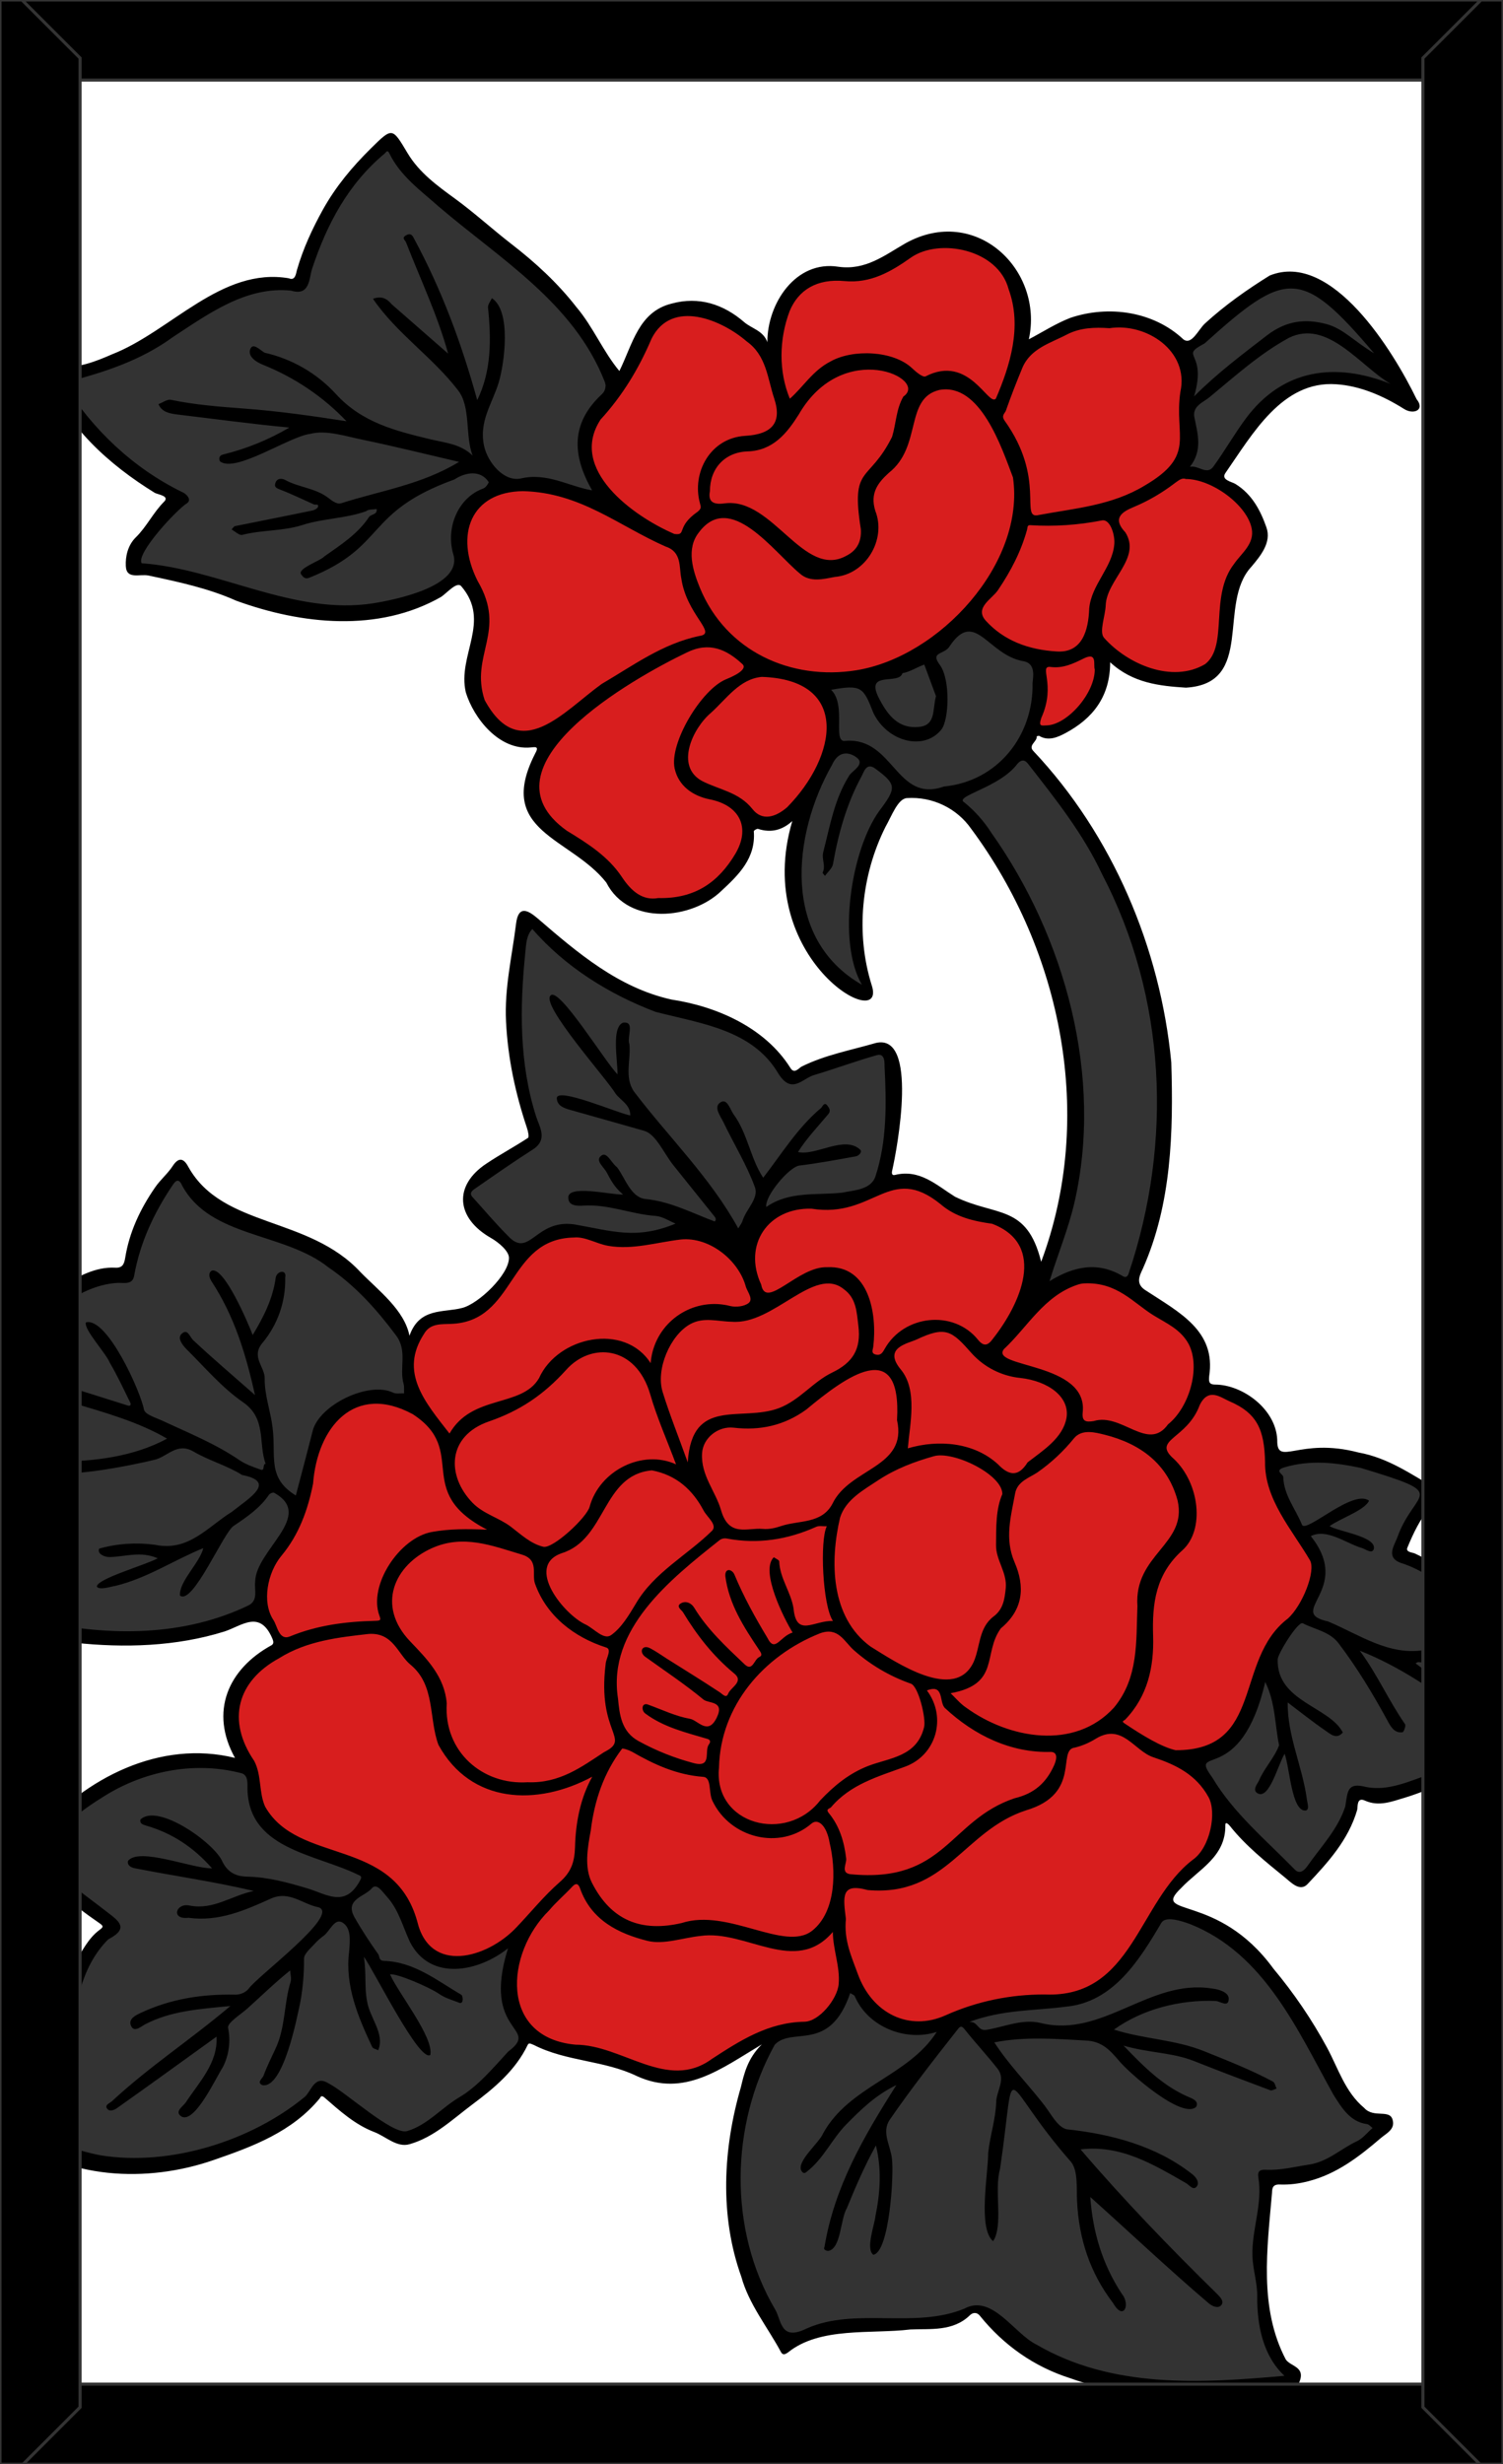 <svg xmlns="http://www.w3.org/2000/svg" xmlns:xlink="http://www.w3.org/1999/xlink" viewBox="0 0 976 1600">
<rect x="0" y="0" width="976" height="1600" fill="#808080" stroke="none"/>
<style type="text/css">
	.st0{fill:#FFFFFF;}
	.st1{clip-path:url(#SVGID_2_);}
	.st2{fill:#333333;}
	.st3{fill:#D81E1E;}
	.st4{fill:none;stroke:#333333;stroke-width:2;stroke-linecap:square;stroke-miterlimit:3;}
</style>
<g id="Paper_Backing">
	<path class="st0" d="M960,22v1556c0,3.3-2.7,6-6,6H22c-3.3,0-6-2.7-6-6V22c0-3.3,2.7-6,6-6h932C957.3,16,960,18.7,960,22z"/>
</g>
<g id="Wikipedia_Cropped">
	<g>
		<defs>
			<path id="SVGID_1_" d="M960,22v1556c0,3.3-2.7,6-6,6H22c-3.3,0-6-2.7-6-6V22c0-3.3,2.7-6,6-6h932C957.3,16,960,18.7,960,22z"/>
		</defs>
		<clipPath id="SVGID_2_">
			<use xlink:href="#SVGID_1_"  style="overflow:visible;"/>
		</clipPath>
		<g class="st1">
			<path class="st2" d="M781.6,1549.7c-38.9,0.6-75.4-3.3-110.9-24c-14.1-6.4-25.6-29.7-42.2-23.6c-32.6,14.5-71-0.4-103,13.2
				c-13.6,8.1-22-0.1-25.9-13.7c-30.6-50.9-30.3-123.2-0.3-176.1c15.6-13.2,42.2-2.5,47.8-31c0.7-2.3,2-4.5,4.6-4.5
				c18.8,16.4,24.7,33.5,56.2,25.1c6.4,4.3,9.8-1,14.8-3.6c15.9-8.9,35-9.8,51.2-11.2c68,6,60.4-73.1,100.2-54.9
				c39.1,15.7,63.6,52.3,81.8,88.2c8.8,14.3,14.4,36.9,32.3,41.5c13.9,3.9,1.9,14.8-5.6,18.7c-65.6,39.7-67.3-13-62.4,97.3
				C822.8,1554.5,871,1546.1,781.6,1549.7z M89.5,1405.3c-25.6-1.2-61.8-7.4-80.3-22.1c45.1-23.3,21.5-87.7,55.7-123.6
				c21.1-16.2-32.9-33.2-38.9-52.4c-7.8-18.2,23.3-30.8,37.5-43.2c21.5-14.8,90.9-37.2,101.1-4.6c-3.6,39.7,55.7,42,79.2,61.3
				c25.9,10.4,21.8,64.2,59.9,52.7c8.6,1,27.5-20.8,30.2-7.6c-17.8,39.5,19.2,53.1,0.9,67c-20,21.9-42.2,42.1-69.4,54.6
				c-20.4-0.1-35-21.4-52.5-30.2c-6.2-4-9,3.8-12.6,7.2C167.2,1391.2,130.8,1403.1,89.5,1405.3L89.5,1405.3z M844.2,1219.6
				c-23.8-15.9-44.4-40.3-61.1-64.8c-11.5-13.7,4.9-14.4,13.4-20.9c15.6-10.1,14.5-32.6,24.7-45.6c5.4-0.9,5.1-6.4,4.7-10.7
				c-0.1-4.8,9.9-20,14.3-24.4c28.1-23.6,14-45.5-3-71c-36.3-55.8,46.5-35.1,75.8-23.6c42,17.9-39.8,43.6,19,63.1
				c23,14,31.2,40.5,48.1,57c0,5.7-0.5,50.1,0,54.3c-1.5,2.7,3,31-2.6,31.3c-29.4-28.3-58.3,5.5-92.7,0c-5.8-0.1-5.9,5.8-6.9,10.2
				C870.2,1190.8,859.7,1211.6,844.2,1219.6L844.2,1219.6z M81.6,1063.2c-81.7-2.4-96-13.4-42.4-82.3C29,970.2,12.5,958-2,954.3
				c-5.6-1.7-0.2-100.8-2-104.2c0-3.5,3.6-4.4,6.5-4c23.6,19.5,47-19.4,73.1-17.2c14.3-2.3,15.9-45.4,33-61.5
				c10.8-16.9,23,23.4,36.3,21.7c46.5,17.1,112,39.1,120.3,97.2c-1.9,7.3,6.9,22.7-5,22.4c-46.1-12.9-57.9,28.7-64.3,63.3
				c-1.2,2.9-5.1,4.3-4.1,8.1c1.3,18.1-20.2,29.7-21.6,47.9C171.2,1062.9,107.9,1060.7,81.6,1063.2L81.6,1063.2z M681.7,835.8
				c-9.6-3.2,2.2-18.2,2.7-24.9c9-26,16.4-52.3,15.9-80.3c-0.8-73.8-26.7-155.4-79.2-210.7c-4.2-12.3-21.7,2.4-30.3-6.4
				c-27.2,9.2-34,59.2-35.4,88.4c-4.5,9,15.9,46.3,2.2,40.9c-97.1-72.6,5.6-135.9-21.5-196.4c7.7-8.2,22.4,0.6,29.9-5.1
				c15.9-8.1,34.2-10.6,47.5-24.1c12.9-22.4,28.3-4.5,40.7,3.9c11,6,22.3,1,20.4,22.1c2.9,18.3-17.9,42.5-3.2,51.1
				c78.9,89.7,105.9,218.9,65.6,333.8C730.4,842.1,709.6,814.1,681.7,835.8z M338.5,811.4c-14.5-3.5-19.9-11.3-27.6-20.1
				c-24.3-28,23.6-38.8,35.3-50c-0.5-23.6-13.2-52.5-11.7-77.2c1.1-10.1-1.5-76.7,15.4-61.7c51.2,62.7,120.2,41.3,165.5,97.4
				c14.3-2.3,61.5-33.6,63.2-8.2c4.5,109.9-11.7,72.6-90.5,98.2c-5.1,11.5-6.5,16-16.3,5.6c-8.7,3.1-14.6-1.2-23.4-3.8
				C414.3,821.5,373.6,783.4,338.5,811.4z M227.5,396.8c-47.8,1.3-91.3-23.6-137.6-27.7c-9.2-16.6,20.4-29.6,23.7-44.5
				c-18.8-17-42.8-28.2-63.1-55.5c-8.7-11-21.7-26.2,0.9-27.9c52.9-6.9,85-62,140-56.2c19.3-29.7,28.9-75.4,60.2-90.7
				c36.3,55,143.9,92.8,142.1,164.6c-35.2,27.6,7.3,61.3-10.9,63.7c-14.6-3.8-28.6-11.4-43.8-7.9c-22.6-5.4-48.3,18.6-40.8,44.3
				C301.1,391.3,249.6,394.9,227.5,396.8L227.5,396.8z M783.8,309.3c-4.9-1.7-18.2-0.9-14.2-8.8c9.8-10.8,0-23.7,2.7-35.8
				c-1.9-10.4,4.7-22.1-0.7-31.8c-3-13.5,50.9-49.7,66.9-50.4c24.5,4.2,47.5,28.4,57.1,49c-6,9.7,13.3,10.8,11,19.3
				c-12.5,6.2-29.7-10-44.1-5.9C821.1,245,810,289.6,783.8,309.3L783.8,309.3z"/>
			<path class="st3" d="M438,1348.7c-42.3-14.8-123-12.7-104.5-76.8c1.7-5.1-4.5-9.7-8.9-6.8c-21.4,13.2-49.4,15-57.5-16.7
				c-8.6-52.6-97.2-33-102.1-89c-16.6-45.9-24.3-58.5,16.2-90.2c-30.9-43.2,10.4-63.3,18.1-106.9c3-15.6,4.5-32,17.6-44
				c13.2-19.7,53,0,50.4-16.7c-4.7-12-3.2-24,4.6-37.7c20.1-18.3,42.4,0.9,58.7-37.9c13.7-29.6,47.1-27.8,74.3-20.3
				c26.9-3.3,52.9-10.5,75.5,10c16.5-21.5,20.2-39.1,56.5-34.7c26,1.2,52.2-27.9,76.5-2.3c9.3,8.1,21.2,10.4,31.5,11.9
				c40.8,9.7,10.4,63.4,31.9,52.8c32.7-33.5,74.6,2.8,98.5,27.3c7.4,6.3-2.7,28.3,9.2,31.1c47.1,1.6,35,50.2,50.5,79.2
				c49.5,55.8-9.1,64.3-20,116.1c-7.3,54.7-66.8,26-26.8,67.9c15.5,36.1-32,55.7-42.4,87.6c-14.5,29.7-37.9,46.9-67.4,46.5
				c-42.4-5-91.2,43.5-120.4-5.7c-11.9-11.9-19,27.3-35.8,23.5C489.2,1315,468.6,1347.3,438,1348.7L438,1348.7z M423.9,587.4
				c-23.3-3-32.5-35.4-57.9-44.7c-23-14.2-25.8-33.8-10.5-56.1c6.2-18-35,2.1-44.5-30.6c-6.6-16.3-0.6-29.3,2.4-44
				c-1.8-41.5-40.3-91.1,25.6-97c11-5.8,56.9,23.5,51.4,1.2c-30.7-37.5,18.7-62.1,29-98c19.5-35.6,58-7.9,78.7,8
				c17.7-21.4,6.4-52.4,54.9-47.6c24.4,0.8,36.2-22.8,60.8-21.6c18,0,39.9,9.4,45.1,29.9c8.3,11.5-3.1,32.7,9.3,37.8
				c30-18.6,82.9-28.6,101.1,11.2c3.8,21.2,0.3,47.3-2,68.1c89.9,35.6,30.5,46.9,27.8,97.6c-0.2,80.5-78.8,8.4-80.5,29.8
				c2.9,19.9-23.7,51.6-42.2,41.3c11.3-71-3.4-31.4-42.2-73.5c-22.5,15.4-43.4,37.2-73.6,39.9c-6.7,2.6-18-0.9-23.1,5.3
				c16.9,29.9-3.8,92.2-45.2,90.1C482.7,565.7,456.7,590.4,423.9,587.4z"/>
			<path d="M976.8,1125.8c-15.8-19.6-38.1-31-57.6-45.8c0.7-0.3,1.3-0.9,2-0.8c8.9,1,18.1-2.1,26.9,1.6c3,1.3,5.5-1.5,6.5-3.5
				c1.8-7-24.8-6-29.4-6c-23.2,4-42.3-9.9-62.8-18.5c-28-6.1,16.5-20.5-11.2-55.4c10.5-5.3,23.1,4.9,33.7,7.9c2.5,1,6.1,3.7,7.2,0.5
				c2-8.2-23-11.3-28.7-14.9c6.9-5,22.9-10.3,25.6-16.5c-10.4-7.8-40.6,21.1-43.5,15.7c-4.2-10.4-11.9-19.4-12.2-31.2
				c0-1.7-6.3-4.1,0.9-6.2c16.7-4.9,32.8-3.1,49.4,0.4c59.2,17.9,35.2,13.5,23.9,44.8c-1.8,5.2-8,13.3,2.2,16.9
				c28.6,9.1,45.7,34.3,59.6,59c4,7.5,12.8,6,6.8-3.4c-12.2-26.8-29.6-48.9-57.3-61.7c-1.7-0.8-6.1-0.8-4.9-3.8
				c3.8-9.2,8.1-18.3,14.6-26.2c6.2-7.5,7-10.4,4.6-11.8c-16.3-9.4-31.5-20.3-50.9-23.8c-38.8-10.2-53.1,9.7-52.8-8.2
				c-0.8-20-22.5-35.8-40.2-35.9c-4.5,0-4.2-2.3-4-5.4c4.6-29.5-19.5-41.5-40.8-55.5c-7.4-4.3-4.4-9.8-2.3-14.3
				c18.7-42.1,19.9-88.8,18.5-134c-7.1-74.3-38.2-147.7-89.6-202.2c-3.6-3.8,2.7-6.1,2.2-9.5c0,0,1.3-0.5,1.6-0.3
				c6.1,3.7,12.4,0.7,17.1-1.8c17.6-9.4,29-23.6,29-46c14.7,13.6,32.2,15.4,49.2,16.5c45-2.7,20.2-54.5,42.5-78.5
				c5.9-7,13.2-15.8,9.8-25.5c-3.8-10.9-9.3-21.6-20.2-28.3c-2.3-1.4-9.5-2.6-6.5-7c17.5-25.1,36.9-60.2,72-57.7
				c15.5,1,30.5,7.5,44,16c6.2,4,13.9,0.7,8.2-6.3c-15-31-55.1-96.6-95.4-80.3c-14.8,9.2-29,19.2-42,31.1
				c-4.3,3.9-8.7,14.5-14.1,10.3C749,202.1,719.8,198,695,206.4c-9.5,3.7-18.3,9.4-26.9,13.9c9.8-45.1-34.4-87.6-80-62.4
				c-13.6,7.8-26,17.8-43.7,15.3c-27.7-4.4-46.2,23.9-46.1,49c-2.6-7.5-10.1-8.8-15-13c-13.5-11.7-29.5-16.9-47.1-12.1
				c-21.6,5.3-25.4,26.5-34,43.8c-10.6-12.7-17.1-28.8-27.9-41.5c-12.2-15.7-26.8-29.1-42.5-41.2c-12.1-9.4-23.5-19.8-35.9-28.9
				c-11.8-8.6-23.6-17.1-31.2-29.8c-10.1-16.9-9.8-17-24.1-2.9c-11.9,11.8-22.4,24.3-30.8,39.3c-7.1,12.8-13,25.6-17,39.5
				c-0.6,2.3-1.1,7.1-5.2,5.3c-43.9-7.5-76.6,34.4-114.7,49.3c-11,4.8-22.5,9.4-35.3,8.1c-2.8-0.3-7.3-0.1-6.8,5.7
				c11.9,32.9,40.2,58,69.7,76.2c2,1.1,9.8,2,6.1,5.7c-7.1,7.1-11.3,16.2-18.3,23.1c-5.4,5.2-6.9,12.7-6.6,18.7
				c0.4,9,8.9,5,14.8,6.2c19.3,4.1,39,8.3,56.8,16.3c42.6,15.5,92.3,20.8,133.1-2.4c4.1-2.8,10.3-10.2,13.1-7
				c19.7,22.9-2.7,44.8,3,69c5.1,16.6,21.5,37.8,42.3,35.7c2.9-0.3,5.4-0.8,2.7,4c-26,50.9,22.8,54.1,46.2,83.7
				c14.4,28.4,55.7,24,74.8,5.4c11.1-10.3,22.4-21.2,21-38.7c0-0.5,2.1-1.8,2.8-1.5c8.3,2.7,15.6,0.9,22.2-5.1
				c-26.5,89.6,62.5,139.2,51.5,106.4c-10.4-33.3-6.8-71,9-102.6c4-7,8-18.3,13.9-18.7c16.5-1.1,32.4,6.5,41.8,20
				c59,79.5,80.5,187.2,45.4,281.1c-9.3-37.7-29.3-29.2-56-42.3c-12-7.5-22.8-18.1-39-14.1c-2,0.5-2.1-1.3-1.8-2.6
				c3.5-15.4,17.2-89.7-10.6-83.1c-16.1,4.7-32.8,7.7-48.1,15.3c-1.7,0.8-4.8,5.3-7.4,0.8c-16.6-26.3-48-39.9-77.2-44.3
				c-34.5-7.7-61-30.4-87-52.8c-5.7-4.8-12.4-9.1-13.9,3.7c-2.6,21.1-7.6,41.7-6.5,63.4c1.2,24,6.1,46.7,13.6,69.1
				c0.7,2.1,1.5,5.8,0.7,6.4c-8.8,5.8-18.2,10.8-27,16.7c-21.5,14.2-19.9,35.3,2.9,48.3c4.9,2.8,11.6,8.4,11.7,12.8
				c0.2,10.9-19.6,29.8-30.2,32.6c-12.2,3.3-27.9-0.5-34.4,18.1c-3.3-16.8-20.2-29.4-31.8-41.3c-33.8-36.5-89.3-28.6-111.6-68
				c-2.4-4.6-5.7-8-10.3-1c-3.2,5-8.1,9-11.5,14c-9.6,13.9-16.7,28.9-19.4,45.7c-0.7,4.3-1.9,6.7-6.6,6.4
				c-25.3-1.3-44.8,25.4-68,24.1c-1.2-0.1-2.6,2-4,3.1c8.8,12.7,26.6,3.3,36.3-2.6C50.6,840.4,62,833.9,76,833
				c4-0.3,10,1.6,11.1-4.6c3.8-21.5,12.8-40.7,24.8-58.6c1.6-2.3,3.8-5.8,6.4,0c18.3,34,66.3,30.2,95,53.1
				c17.6,12,31.3,27.3,43.9,44.2c7.6,10.1,1.9,21.2,4.9,31.5c0.5,1.9,0.2,4,0.3,6.1c-2.4-0.1-5.2,0.5-7.2-0.5
				c-15.7-7.5-47.9,7.9-52.2,25c-3.5,13.9-7.2,27.7-10.9,41.8c-18.9-11.5-12.7-25.6-15.1-44.1c-1.3-10.7-5.3-21.2-5.1-31.8
				c0.1-7.7-9-14-1.6-23c10-11.9,15.3-27,14.9-42.6c1.2-5.6-5.7-4.4-6.2,0.4c-1.9,13.6-8,25.5-14.9,36.9
				c-2.9-7.5-18.4-44.3-26.6-41.8c-2.7,1.8-1.3,5-0.3,6.7c15,22.9,22.3,47,28.4,74.1c-14.2-12.5-27.4-23.7-40-35.5
				c-2.5-2.3-3.7-7.9-7.6-4.3c-3.1,2.8,0.5,7.3,3,9.9c12,11.9,23.2,25.2,36.9,34.6c15.4,10.7,9.7,26.7,14.6,39.9
				c-2.3,0.3-0.2,4.9-3.3,3.8c-4.8-1.7-9.7-3.4-13.8-6.2c-15.7-10.7-33.2-17.7-50.3-25.7c-4.2-1.9-10.7-3.8-11.6-7
				c-2.1-11.7-24-60.3-37.7-56.7c-1.6,4.5,13.1,20.1,15.5,26.2c4.9,8.3,9,17.2,13.3,25.9c0.5,1,0.4,2.5-1.6,1.9
				c-16.4-5.1-32.7-10.5-49.2-15.2c-3.5-1-8.3-2.6-11.4,1.6c-2.5,5.3,20.7,10.2,24.8,11.9c20.8,6.2,42.9,12.4,61.3,23.2
				c-21.4,11.6-47.5,15-72,14.8c-2.7-0.1-5.3,0.3-5.8,3.3c-0.3,11.2,61.2-2.2,69.3-4.3c8.5-1.7,14.8-11.8,25.7-5.4
				c10,5.9,21.7,9,31.5,15.2c22.7,4.4,4.7,14.9-6.6,23.9c-15.6,9.6-28.1,26.1-50.1,21.4c-12.1-1.6-24.3-0.8-36.1,2.5
				c-1.5,3.5,3.7,5.6,6.8,5.5c10-0.2,20.2-4.1,31.2,0.8c-7.4,4.2-39.7,13.3-39.5,18.4c1.7,2.5,9.2-0.1,12-0.5
				c20.5-4.9,38.1-16.8,57.1-24.5c-2.1,9.3-16,21.9-15.1,30.8c8.3,6.5,28.3-41.3,34.9-45.3c8.5-5.7,17-11.5,22.9-20.2
				c0.6-0.8,2.4-1.6,3.2-1.3c27.1,14.8-12.1,37.4-12.2,57.9c-0.7,4.7,2.3,12.1-4.4,15.3c-41.7,20.1-89.6,20.1-134.2,10.6
				c-40.7-6.5,2.4-51.8,15.4-67.2c9.8-10.1-11.3-14.8-16.7-20.8c-7-3.3-19.1-16.9-26.2-14.3c-2.4,0.8-1.9,4.6,0,6.1
				c11,8.2,22.1,16.1,33.3,24c1,0.7,2.3,0.5,0.6,2.1c-13.5,14.7-45.7,50.1-28.7,69.3c13.2,8.3,28.1,13.2,43.6,14.4
				c32.3,3.5,66.1,2.5,97.4-7.3c11.3-3.7,23-14.4,31.1,4.7c1.1,2.6,0.5,3.6-0.7,4.3c-28.2,15.5-40.2,43.2-23.6,73.1
				c-48.6-12-97.3,13-128.7,49.5c-3.3,3.8-9,7.7-4.3,14.8c11.6,17.8,27.5,31,44.7,42.8c3.1,2.1,2.9,2.7,0.3,4.6
				c-7.4,5.5-11.3,13.9-16,21.4c-22.2,30.8-4.6,80.2-39.6,101.8c-3.1,1.6-9.3,0.3-9.2,5.9c0,3.6,4.8,1.5,6.4,3.2
				c36.7,29.8,89.3,32.2,132.8,17c25.2-8.7,50.7-18.2,68.6-39.9c0.6-0.8,0.9-2.5,3.2-0.5c9.9,8.6,19.7,17.5,32.2,22.3
				c7.6,2.9,14.7,10.3,23,7.9c15.8-4.5,27.8-16.1,40.6-25.7c14.2-10.6,28.1-22.1,36.1-38.8c0.8-1.7,2.3-0.5,4,0.1
				c21.2,10.8,45.7,9.9,66.9,20.2c30.7,14,54.5-4.7,81.1-20.6c-9.3,9.2-11.5,19.1-13.6,27.8c-11.6,39.9-13.9,83.6,0.3,123.1
				c4.9,17.8,17,32.6,25.7,48.8c1.3,2.4,2.8,1.5,4.5,0.4c20.8-16.9,53.9-11.9,79.6-15c13-0.6,27.6,1.5,38.7-9.3
				c1.4-1.4,4.1-2.4,6.4,0.4c15.6,19.3,35.4,33.2,58.8,40.6c44.6,16.1,93.3,12,139.8,8.1c2.7-0.3,6.8-0.5,8.9-5.7
				c4.1-10.1-5.9-10-8.9-14.7c-17.5-33.5-12-72.1-8.9-108c0.1-3.2,0.4-5.8,5.4-5.5c6.2,0.2,12.4-0.6,18.4-2.2
				c18.3-4.7,32.9-16,46.9-28c3.5-3,9.2-5.5,7.7-11.5c-1.7-7.7-12.3-1-18.6-8.1c-12.3-10.3-16.7-25.4-24-39
				c-9.9-18.3-21.6-35.5-34.9-51.4c-36.3-49.8-80.1-32.9-60-52.2c11.5-12.3,29.2-20.3,28.8-41.1c0-2.4,2.1-0.4,2.9,0.6
				c10.3,13,23.3,23.3,36,33.7c3.9,3.2,9.6,9.3,14.5,4.1c13.3-14.1,26.5-28.6,32.2-48.1c0.5-1.8-0.5-8.6,5-6.1
				c9.1,4.1,17.6,0.6,25.7-1.8c19.8-5.8,39-18.9,59.8-2.8c8.5,0.6,2.9-6.6-1.4-9.1c-26.6-22.7-54.1,10.6-83.2,4.9
				c-12.3-3.2-12,2.4-13.6,12.6c-4.9,15-15.8,26.1-24.6,38.7c-2.9,4.1-5.7,4.9-8.2,2.3c-18.7-19.2-39.7-36.5-53.6-59.8
				c-16.1-22.1,18.4,7,34.4-62c6.7,13.5,6.2,27.7,9,41.1c-3,8.1-9.7,14.9-13.1,23c-1,2.1-4.7,6.3-0.6,8.3c7.5,3.7,13.1-19,17.3-25.8
				c3.4,9.6,4.5,37,13.4,36.9c3-0.3,1.4-4.7,1.1-6.9c-2.8-21.5-12.8-41.5-12.5-63.3c7.8,5.9,16.1,12.5,24.8,18.5
				c3.1,2.1,6.9,5.7,11,1c-8.7-16.9-43.1-20.1-42.3-47.5c0-3.5,13.2-25,16.3-23.4c7.9,4,17.5,5.5,23.1,12.8
				c12.1,15.9,22.4,33,32,50.6c1.8,3.3,4.3,8.2,9.7,7.3c0.8-0.1,2.3-4.4,1.6-5.2c-10.7-15.4-18.3-32.8-29.4-47.7
				c25.3,9.9,49.7,26.4,71.5,43.5c3.5,2,22.8,21.8,24.4,16.7C980.8,1129.6,978.5,1127.7,976.8,1125.8z M640.2,403.1
				c-7.7-8.5,4-14.1,7.9-20c8.3-12.3,15-25.1,18.9-39.4c0.3-1.3,0-2.8,2-2.7c15.6,1,31.3-0.1,46.6-3.1c5.5-1,8.5,9.8,8,15.3
				c-1.2,15.3-14.9,26.3-16.3,41.9c-0.5,14.4-4.6,28.9-21,27.9C667.6,421.9,651.8,415.8,640.2,403.1z M556.1,435.2
				c-42.4,6.8-84.6-12.2-101.6-53.5c-4.6-11.2-9.1-25.5-0.6-36.1c20.3-27,48.3,12.5,65.5,26.8c6.7,6,15.6,3.5,22.7,2.2
				c20.3-1.7,33.6-24.4,26.3-42.9c-3.7-11.8,2.1-18.6,8.8-24.7c21.7-17.1,10.1-48.4,32.8-53.8c26.6-4.8,40.5,37.6,47.8,56.8
				C665.9,365.9,610,426.5,556.1,435.2z M607.8,452c-2.4,8.9,0.1,19-11.2,20c-13.1,1.3-20-7.5-25.5-18
				c-10.3-19.3,12.8-8.8,14.9-16.9c4.8-0.8,9.5-3.9,14.2-5.6C602.9,438.7,605.5,445.9,607.8,452z M679.7,471
				c-3.5,0.1-5.4,0.9-3.5-4.9c9.9-22-2.3-34.3,6.3-33c7.8,0.9,14.3-2.1,21.1-5.5c9.3-4.6,6.2,4.1,7.3,7.1
				C710.9,450.3,693,470.6,679.7,471L679.7,471z M782.2,223c52.9-47.7,62.7-49.5,110.1,6.4c-13-7.8-20.1-16-30.7-18.9
				c-14.3-3.9-26.6-2.1-38.8,7.2c-16.2,12.5-32.5,24.7-47.4,39.7C784.2,227.4,764.9,232.2,782.2,223z M775.6,271
				c-1.5-7.3,5.8-9.8,9.7-13c16.6-13.7,32.8-28.4,51.8-38.7c25-12.2,46.1,18.3,65.8,29.9c-35.9-14.2-69.8-9.7-93.8,22.4
				c-7.5,10.1-13.8,21.2-21.2,31.4c-4.3,5.8-9.6-1.1-15.2,0.1C781,292.5,777.8,281.8,775.6,271z M770,311
				c17.2,0.1,39.8,17,42.8,32.1c2,10.1-6.7,16.1-11.4,23c-16.3,20.9-3.5,53.1-18.8,65.1c-21.4,12.7-50.5,0.1-65.7-17.1
				c-3.3-3.8,0.8-13.9,1.1-21c0.6-16.8,23.3-30.6,12.8-47.4c-8.7-9.2-2.3-13.3,5.4-16.5c9.6-4,18.6-9.3,26.8-15.6
				C765.3,312,767.5,310,770,311L770,311z M693,217.1c8.4-4.3,17.8-4.7,27.4-4c24.1-3.7,51.9,14.9,46.1,41.3
				c-4.3,29.1,10.6,41.1-23.2,60.9c-21.5,13-45.3,14.7-68.8,19.1c-12.7,3.1,5.1-23.4-22.3-61.5c-2.1-3.3,0.4-4.5,1-6.3
				c3.3-9.4,6.9-18.6,10.7-27.8C669.3,226.1,682.2,222.8,693,217.1L693,217.1z M512.8,201.9c5.7-13.6,17.6-21.1,35.6-19.4
				c17,1.6,30.2-6.1,43.2-15.3c18.4-12.8,56.7-5.4,63.4,20.7c8.9,24.3,0.8,49.7-8.3,70.9c-4.9,5.5-17.3-29.1-45.7-14.4
				c-1.7,0.8-6.2-2.9-8.7-5.3c-12.1-11.5-38.5-12.6-53-4.4c-11.5,5.9-17.4,16.2-26.4,24.2C505.6,241.3,505.8,220.4,512.8,201.9z
				 M518.7,269.1c28.7-49.7,84.9-23.2,67.9-11.6c-4.7,8.2-4.7,17.5-7.3,26.1c-15.2,30.5-27,17.8-20.3,60c0.5,7.9-2.4,13.7-9.3,17.2
				c-27.7,15.5-47.8-37.8-78.9-34c-7.2,1-11.2-0.6-9.8-7.9c0-15,9.9-25.3,24.4-25.8C502,292.6,511,281.3,518.7,269.1L518.7,269.1z
				 M423.1,219.9c13.1-26.1,45.7-12.2,61.8,1.8c12.8,9.1,13.5,24,17.8,36.9c5.3,15.9-1.4,23.4-18.9,24.4
				c-22.6,1.4-34.7,23.9-29.3,43.7c0.8,2.8,0.9,3.5-1.4,5.5c-14.5,10.1-6.8,15.6-15.2,14.5c-26.5-11.4-69.1-41.9-47.9-74.3
				C404.3,256.8,414.9,239.2,423.1,219.9L423.1,219.9z M294.4,360c6.1,20.8-38.3,29.5-51.9,31.7c-51.6,8.1-100.4-22.4-150.5-26
				c-3.9-6.2,22.9-35,29.5-39c3.2-2.3-0.5-6-2.8-7c-32.3-15.7-58.7-40.9-77.5-71.1c25.5-6.5,49.8-14.2,71.3-29.9
				c22.8-14.9,47.5-33,76.5-30c12.4,3.8,11.6-8,13.7-14.3c9.6-28.9,23.4-55,47.2-74.8c0.8-0.7,1.6-2.7,2.9-0.1
				c7.2,14.9,20.5,24.3,32.3,34.8c39.8,34,87.4,62.3,107.5,113.3c1.2,2.8,0.6,6.2-1.7,8.3c-20.4,18.9-19.4,39.7-6.4,62.5
				c-15.4-2.7-29.4-11.8-46.4-7.7c-11,2.2-21.3-10.4-23.7-20.9c-3.6-16.1,5.2-27.6,9.4-41.3c3.8-12.6,8.4-46.6-4.4-54.9
				c-0.9,2-2.7,4.2-2.5,6.1c2.1,20.6,2.3,41.1-7,60.1c-10.3-37.3-23.1-71.6-41.1-105c-0.9-1.8-2-3.7-5-2.1c-3.3,1.8-0.7,3.2-0.1,4.7
				c9.3,24,20.5,47.3,27.3,72.2c-12.2-10.7-24.4-21.3-36.6-32c-3.4-4.1-7-5.5-12.2-3.6c15.3,22.5,38.9,38,55.3,59.5
				c8.4,10.8,4.4,29.4,9.4,42.3c-7.8-7.6-18-8.3-27.1-10.5c-22.8-5.5-44.7-10.8-61.8-29.6c-12.3-13.4-28.5-22.7-46.2-26.7
				c-3-1.8-7.4-6.6-9.2-2.5c-2.1,4.9,3.9,8.7,8.3,10.4c20.4,8.2,38.9,20.6,54.1,36.6c-22.8-3.5-43.6-6.5-66.2-8.2
				c-16-1.2-32-2.4-47.8-5.7c-2.4-0.5-5.4,1.8-8.1,2.8c2.2,5.4,7.8,6.1,12,6.7c24.4,2.9,48.4,6.2,73,8.5
				c-13.4,7.9-27.9,13.8-43,17.5c-3.3,0.8-2.6,3.7-2,4.5c10.2,7.7,45-16.3,58.6-17.9c10.4-2.7,23,1.6,34.4,3.9
				c20.2,4.2,40.3,9.2,62.2,14.3c-24.4,14.8-50.3,18.5-76.7,26.9c-3.2,0.9-6.8-2.6-9-4.1c-8.3-5.9-18.5-6.3-27.1-11
				c-1.7-1-5.2-1.6-6.4,1.7c-1.1,2.9,0.7,3.6,3.3,4.6c7.3,2.8,14.4,6.3,21.6,9.5c1,0.5,3.3-0.6,2.7,1.6c-0.3,1-2.1,2-3.3,2.3
				c-16.8,3.5-33.7,6.8-50.5,10.2c-0.9,0.2-1.6,1.4-2.3,2.2c2.3,1.3,5.1,4,6.9,3.5c12.8-3.3,26-2.3,39.1-6.4
				c13.1-4.3,28.3-4.2,41.4-9c1.4-1.3,4.4-1,6.8-1.4c0.5,3.8-3.6,3.3-4.9,5.1c-7.4,11.2-18.5,18.2-29.1,25.7
				c-2.5,2.9-17.9,7.9-15,11.7c1.2,1.6,2.5,3.3,5.3,2.1c50.6-20.3,35.4-42.5,94.2-63.8c7.3-4.8,17.1-6.3,22.3,1.8
				c-0.7,1.6-2.1,3.5-3.6,4.1C297.5,323,289.2,342.8,294.4,360z M314.7,454.5c-9.7-29.4,14.7-44.5-4.5-77.2
				c-15.2-30.1-4.4-58.1,29.5-58.4c37.2,0.9,61.9,22.5,92.6,36c10.6,3.5,8.6,13.5,10.1,20.5c3.4,23.9,23.7,35.8,11.9,37.5
				c-23.9,4.9-43.1,19.2-63.6,31.2C366.3,461.6,337.6,496.8,314.7,454.5L314.7,454.5z M477.5,554.4c-10.8,18.1-25.9,29.3-50.1,28.7
				c-10,1.8-17.4-4.3-23.6-13.7c-8.9-13.4-22.4-21.9-35.7-30c-58.7-41.7,43-99,77.8-115.7c14.5-7.2,25.8-2.2,36.3,7.6
				c2.5,2.4-1.4,6-10.6,9.7c-16.1,6.5-37.1,41.5-33.5,58c2.5,11.3,11.8,17.8,22.7,20C480.3,522.8,487.6,537.3,477.5,554.4z
				 M511.1,524.2c-7.6,6.5-16.2,9.1-22.5,1.1c-8.7-11-21.6-12.5-32.7-18.2c-17.7-9.6-6.1-34.2,5.7-44.2c10.2-9.2,18.6-22,33-23.4
				C552.3,441.3,543.7,491.1,511.1,524.2z M571,526.5c-18.3,25.3-27.6,84.8-11.3,112.9c-52.2-29.9-45.3-97.1-19.4-142.8
				c4.4-9.7,11.4-8.1,15.8-4.9c6.1,4.5-2.7,8.7-4.6,11.8c-9.7,15.4-12.5,32.7-16.9,49.7c-1.2,4.8,1.8,9-0.4,13.3
				c-0.2,0.4,1,1.5,1.5,2.2c1.8-2.5,4.7-4.9,5.2-7.6c3.5-20,8.9-39.3,18.6-57.1c1.3-2.3,3-9.3,8.8-5
				C582.5,509.4,582.1,511.7,571,526.5z M612.9,510.7c-31,11-32.5-31.9-63.6-29.7c-9.4,2,0.8-23-9.6-33.1
				c19.6-3.5,20.9-1.9,27.4,14.9c9.1,18.9,32.9,25,44.2,10.9c4.9-6.2,6-31.9-0.8-41.7c-7-9.2,2.9-6.6,6.3-12.6
				c16.5-24.4,24.7,6.3,48.2,10c7.6,1.6,5.9,10.1,5.5,14.1C671.2,477.6,648,507.3,612.9,510.7L612.9,510.7z M697.6,781.3
				c19-81.9-5.8-172.7-53.8-240.5c-4.8-7.5-10.7-14.2-17.6-19.8c-7.1-4.1,23-9.5,34.5-25.1c3.5-3.8,5.6-1.7,7.4,0.7
				c17.5,22.4,35.2,44.7,47.4,70.7c41.9,80.2,46.1,174.3,17.4,259.6c-0.8,2.6-2.4,2.5-3.6,1.8c-16.7-10-32.5-6.3-47.8,3.2
				C686.8,814.7,693.5,798.6,697.6,781.3L697.6,781.3z M699.6,834.2c1.5-0.5,3.1-0.9,4.7-0.9c21.1-0.9,31.6,12.6,44.7,20.7
				c8.4,5.2,17.6,9,22.9,18.7c8,15.5,0.2,41.3-13.4,52.1c-13,18.2-30-7.7-48.3-2.1c-5.1,0.8-7.8,0.3-7.1-5.9
				c3.3-32.4-60.6-28.6-51.2-40.8C667.3,861.6,677.9,841.5,699.6,834.2L699.6,834.2z M549.5,1206.9c-1.3-11.1-4.3-21.2-11.4-29.8
				c-2.1-2.6,0.8-2.8,1.5-3.6c12.6-15,30.7-20,48.1-26.4c20.5-7.5,27.2-32.2,14.2-49.5c11.5-4.5,7.7,7.8,11.8,11.5
				c18.9,17.6,42.7,29.2,68.8,28.4c5.4,0.3,2.9,6.6,2,8.7c-5,11.1-12.6,18.3-25.7,21.4c-42.7,14.4-44.8,55.3-106.6,49.3
				C545.8,1216.1,549.8,1210,549.5,1206.9z M419.2,1112.7c11.9,8.8,26.1,12.2,40,16.3c3.1,0.9,1.6,3,1.1,3.7
				c-3.1,4.1,2.3,15.3-9.8,12.1c-12.5-3.3-24.5-8.1-35.8-14.3c-11.2-6.1-12.4-17.2-13.4-27.7c-7-44.9,33.9-77.3,65.6-102.5
				c1.5-1.3,3.4-1.7,5.3-1.3c20,3.7,39.2,0.7,57.7-7.6c1.9-0.9,4.5-0.3,7-0.4c-4.6,8.9-2.8,51.5,4,61.5c-12.3-0.5-23.8,11-25.6-8.2
				c-1.7-10.6-8.9-19.5-9.3-30.5c0-0.9-2.3-1.8-3.5-2.7c-9.2,8.9,7,40.5,12.2,48.9c-8.3,2.5-11.4,13.5-16.4,3.4
				c-7.9-13.1-15.3-26.5-21.2-40.6c-1.5-4.1-6.4-5-6.1,0.5c2.3,18.2,12,33.1,21.9,47.9c1.3,2,2.6,3.6,0,4.8
				c-3.2,1.5-4.2,9.5-9.3,4.7c-11.9-11.3-24.1-22.5-32.8-36.8c-1.9-3.1-5.3-4.6-8.4-3c-4,2,0.4,4.6,1.1,5.9
				c9,14.9,19.6,28.5,33.3,39.8c6.5,5.3-2.3,8.9-4,13.2c-1.3,3.2-3.6,0.1-5.7-1.2c-11.2-7.4-22.6-14.4-34-21.6
				c-3.6-2.3-7.1-4.8-10.9-6.8c-5.1-2.6-7.4,2.2-3.4,5.4c12.8,9.2,25.9,17.9,38,27.9c3.3,2.7,13.9,0.7,8.7,11.6
				c-5.8,12.1-12.2,1.8-17.5,0.9c-9.1-1.6-17.8-5.8-26.6-9C416.6,1104.8,416.1,1110.6,419.2,1112.7z M396.8,1061.7
				c-4.7,3.3-10.9-4.1-16.3-6.8c-14.1-6.3-39.9-37.9-15.8-46.4c29.2-9,26.2-50.9,58.6-53.8c15.8,3,26.4,12.5,33.6,26.1
				c2.3,4.3,9,9.2,5.6,13c-16.2,16-37.8,27.1-49.7,47.6C408.4,1048.7,403.6,1056.9,396.8,1061.7L396.8,1061.7z M466.9,1147.6
				c0.9-40,28.9-72.5,65.6-87.1c11.8-4.3,15.6,5.2,21.8,10.8c10.9,9.7,23.5,17.1,37.2,21.9c4.9,1.7,9.9,22.4,8.6,28.1
				c-4.6,19.3-22.3,20-36,25.2c-12.8,4.9-22.6,13.1-31.5,22.5C510.6,1197.3,463.1,1184.7,466.9,1147.6L466.9,1147.6z M565.3,1069.1
				c-26.1-19.1-26.4-55.4-19.8-83.7c3.7-11.7,15-17.8,25.1-24.5c11.2-7.3,23.1-11.8,35.8-15.4s44.6,11.9,44.5,24.6
				c-4.3,9.8-4,21.5-4.1,33.2c-0.1,9.8,7.3,17.7,6.3,27.9c-0.7,7.2-1.7,13.7-7.8,18.3c-9.9,7.4-8.7,19.7-13,29.5
				C620.1,1105.5,581.7,1079.2,565.3,1069.1L565.3,1069.1z M648.1,950.8c-15.5-14.3-38.7-16.3-58.6-10.4c1.3-15.6,6.5-37.6-4.4-51
				c-12.1-14.4,4.4-17,10.2-19.7c18.8-8.9,22.8-5.6,35.5,8.8c8.2,9.2,19.6,15,31.8,16.2c18,2,32.4,12.3,29.9,26.2
				c-2.5,13-15.3,20.9-25.2,28.6C661.4,959,655.3,958.3,648.1,950.8L648.1,950.8z M582.5,922.1c7,31.1-30.8,30.8-42,54.4
				c-7,13-21.6,10.5-33.1,14.3c-3.8,1.3-8.1,2.3-12.1,1.9c-10.1-0.9-22,5.6-27.1-12.2c-3.5-12.2-13.2-22.6-12.3-36.9
				c0.6-10.1,10.6-17.8,20.6-16.6c17,2,32.8-1.4,47.1-11.8C548.5,894.5,585.7,866.6,582.5,922.1L582.5,922.1z M540.4,891.2
				c-12.5,6-21,17.9-34.6,23.1c-24.6,9.2-56.5-7.7-59.2,35.2c-6.1-17-11.8-31.1-16.3-45.7c-4.6-14.8,5-37,18-44.1
				c8.8-4.8,18-1.6,27-1.5c27.1,2.2,53.5-36.8,72.7-21.1c8,5.8,8.3,14.5,9.4,23.8C559.3,876.2,553.6,884.8,540.4,891.2L540.4,891.2z
				 M439,950.8c-21.8-10-49.7,4-56.1,27.5c-1.9,7.1-23.9,27.5-30.1,26c-8.1-1.9-14.5-8-21.2-13.1c-7.7-5.8-17.7-8.2-24.7-15.4
				c-17.1-17.6-16.6-43.5,10.7-52.9c20-6.9,35.4-17.2,50.1-33.5c16.2-18.1,45.2-15.8,54.5,15.8C426.6,920.5,433.2,935.2,439,950.8z
				 M338.9,1009.4c11.3,3.4,6.3,12.6,8.5,18.8c7.5,21.1,25.5,34.9,46.2,41.5c4,1.2-0.1,7.1-0.3,10.7c-5.7,45.5,17,48.2-1.1,57.3
				c-14.5,9.5-28.8,20.3-49.6,19.5c-29.3,1.9-54.5-19.9-52.5-51.2c-1.4-17.3-12.8-28.8-23.7-40.2c-22.3-23.3-10.3-49.7,14.1-60.6
				C300.8,996.1,319.6,1003.6,338.9,1009.4L338.9,1009.4z M403.9,1135.5c0.3-0.6,4.5,0.8,6.5,1.9c14.4,8.3,29,15,46.2,16.3
				c5.7,0.4,3.4,10.2,6,15.5c11.5,24.3,43.8,32.5,64.4,14.8c4.4-3.6,9.9,1.6,11.7,12.4c4.2,17.3,4.6,44.6-11.3,57.2
				c-17.9,14-54.5-14.8-84.7-5c-26.1,6.1-45.9-1.5-58.4-26.3c-4.9-9.8-2.8-22.3-0.7-33.6C386,1169.1,392,1151.2,403.9,1135.5
				L403.9,1135.5z M627.3,1108.7c-3.6-2.4-6.5-5.9-10-9.3c32.4-5.9,20.7-25.7,32.6-42.1c14.7-12.2,15.8-27.1,8.9-43
				c-6.6-15.3-2.3-29.8,0.4-44.7c1.5-7.9,9.4-10.1,14.5-13.6c8.9-6.2,16.9-13.7,23.7-22.1c5.2-6.3,14-3.8,20.1-2.3
				c22.9,5.8,40.7,18.7,47.2,42.7c6.5,28.5-28.4,34.8-26.1,68.6c-0.9,22.7,0.9,46.4-15.2,65.8C697.8,1136.8,655,1128.9,627.3,1108.7
				L627.3,1108.7z M610.7,781.8c9.8,8.5,21.6,11.1,33.6,12.8c36.1,13.8,17.8,52.7,0.5,74.6c-3.4,4.8-6.2,5.1-9.8,0.6
				c-15.8-19.5-48-16.2-60.5,6c-1.1,1.9-2.3,4.4-5.4,3.8c-4-0.7-2.1-3.5-2-5.5c2.5-20.8-2.6-52.7-30-51.3
				c-18.9-0.7-39.8,28-42.8,11.3c-12-25.8,4.4-50,32.6-49.3C567.8,791.3,577.5,755,610.7,781.8z M329.7,802.3
				c-8-8-15.3-16.7-22.9-25.1c-2.3-2.5-0.1-4.2,1.5-5.3c12.4-8.6,24.8-17.3,37.5-25.4c10.3-6.5,4.5-14.7,2.3-21.7
				c-11-34.4-10.6-70.8-7-106.1c0.5-5.2,0.7-11.6,4.6-15.5c21.2,24.5,49.7,42.3,80,53.8c29.4,7.6,62.9,11.5,79.7,40
				c8.7,13.9,15.5,3.4,23,1.1c13.8-4.1,27.2-9.1,41-13c5.3-1.5,5,5.1,5,7c1.2,24.1,1.7,48.5-5.9,71.7c-2.9,8.8-14.1,9-21.7,10.6
				c-16.5,1.8-34.3-1.2-49.2,9.3c-1.3-6.7,14.7-26,21.5-26.9c12.3-1.5,24.5-3.8,36.7-6c1.9-0.3,4.3-2.9,2.8-4.3
				c-10.3-9.6-28.7,4.2-40.4,1.5c5.5-8.8,12.9-16.5,19.5-24.4c2.2-2.5,0.6-4.3-0.4-5.7c-2-2.8-3.3,0.7-4,1.4
				c-15.4,12.9-25.7,29.9-37.7,45.4c-8.4-12.6-10.1-28.9-19.4-41.4c-2.2-3.3-4.1-10.4-8.4-7.5c-4.7,3,0.1,8.9,2.1,13.1
				c6.7,14,15,27.4,20.3,41.9c2.7,7.3-5.7,14.3-8,21.8c-0.4,1.4-1.4,2.6-2.8,5c-18.1-33-45-59-67.6-88.7c-6.6-9.3-2-20.8-3.1-30.9
				c-1.8-4.9,3.9-15-4.1-14c-7.7,3.1-3.5,24.1-3.6,33.6c-8-8.1-37.9-56.8-43.4-51.3c-7,5.8,36.5,54.2,42.2,63.9
				c3.5,4.5,9.5,7.1,9.5,14c-6.2-0.6-48.9-19.3-47.7-10.8c0.3,5,5.6,6.4,9.6,7.5c15.7,4.4,31.4,8.9,47,13.3
				c7.8,2.2,12.8,14.5,19,22.3c8.7,10.8,17.3,21.6,26,32.4c1,1.3,2.5,2.6,0.9,4.2c-14.5-5.4-28.9-13.1-45.1-14.6
				c-9.5-1.2-13-13.6-18.3-20.6c-3.6-2.6-6.5-10.1-10-7.7c-4.7,3.2,1.3,7.3,3.3,11.1c2.5,4.6,4.7,9.3,10.6,14.3
				c-7.9,0.3-37.3-7-35.5,2.7c0.3,5.1,6.9,4.7,10,4.5c16.1-1,30.9,5.6,46.6,6.7c4.4,0.3,8.7,3.2,13,5c-25.5,10.5-40.7,4.9-65.7,0.5
				C347.5,791.3,343.9,817.8,329.7,802.3L329.7,802.3z M275.4,866c4-7,11.5-6.1,17.2-6.4c42.8-1.3,36.4-55.3,80.2-56.1
				c7.1-0.7,14.6,4.1,22.1,5.4c16,2.8,31.5-2.3,47.2-4.1c18.6-1.9,37.7,13.5,42.3,30.9c1.2,3.4,4.8,7.8,1.8,10.3
				c-2.8,2.3-8.3,2.9-12,2c-22.2-5.7-44.8,7.7-50.5,29.9c-0.6,2.4-1,4.8-1.2,7.2c-17-26.6-60.4-17.3-72.5,9.8
				c-11.3,19.2-43.5,10.3-58.1,35.9C276.1,910.5,259,891,275.4,866z M177.5,1051.8c-7.6-11.6-3.8-30.8,5.3-41.7
				c11.2-13.5,17.1-29.5,20.5-46.8c2.8-36.7,26.9-65.5,64.7-45.1c36.8,23.9-0.3,49.9,48.3,75c-13.2-0.5-24.4-0.6-35.9,1.5
				c-21,3.8-41.4,34.7-34,54.4c1.1,3,0.7,3.2-3,3.3c-18.9,0.5-37.4,2.8-55.3,10.2C181.1,1065.3,180.1,1055.6,177.5,1051.8
				L177.5,1051.8z M181.2,1076.7c18.1-11.4,39-13.6,58.3-15.8c15.9-1,18.8,13.2,27.1,20c16.2,13.4,11.7,34.7,18.1,52
				c21,38.4,64.1,40,99.9,20.7c-7.8,14-10.8,30-11.2,45.7c-0.3,9.7-2.5,16.3-10,22.8c-10.3,9-18.9,19.8-28.4,29.7
				c-18.8,19.6-55.9,30.4-64.1-4.4c-15.4-54.9-77.1-36.4-98.7-74.3c-4.2-9.2-2.2-20.3-7.1-29.7
				C147,1116.9,154.1,1091.5,181.2,1076.7L181.2,1076.7z M330,1332.1c-9.9,10.7-19.6,22.5-31.8,29.7c-11.6,6.9-20.7,18-33.8,21.9
				c-9.5,2.8-40-25.5-51.1-31c-9.1-5.7-11.1,5.1-15.4,8.8c-34.9,28.7-87.3,45.1-132.2,38c-18.1-3.3-35-11.3-52.5-15.5
				c44.7-17.8,20.2-88.1,57.1-124.8c14.2-7.4,6.5-12.1-1.5-18.3c-14-11-29.5-20.8-39.4-35.8c-5.5-8.4,5.9-12.5,10.3-17.2
				c7.5-7.9,16.7-14.6,26-20.4c26.5-17.3,59.7-24.2,90.5-16.3c4.6,0.8,4.5,5.7,4.5,8.3c-0.7,41.2,43.5,43.9,71.9,57.8
				c2.6,1,2.3,1.8,0.7,4.6c-9.5,16.7-21.3,8-33.4,4.3c-12.7-3.8-25.6-7.4-39.3-7.7c-5.8-0.1-12.2-1.7-16.1-9.6
				c-4.9-12-41.9-38.4-53.3-27.5c-0.6,2.5,1.4,3.3,3.5,3.9c16.7,4.8,30.7,13.8,43,27.8c-13.1,0.2-47.3-14-54.6-4.8
				c-0.6,3,2.1,4.2,4.2,4.7c25.9,5.1,51.8,8.7,77.5,14.8c-14,2.8-26.2,12.5-41.5,9.5c-9.1-2.1-12.6,9.3-0.9,7.9
				c19.5,2.7,36.6-4.8,53.6-12.5c11.9-5.3,20.6,3.8,30.9,5.7c14.3,4.8-40.6,45.3-45.6,53.1c-2.3,2.5-5.7,3.8-9.1,3.6
				c-21.1-0.4-41.6,2.8-60.9,11.9c-3.9,1.8-8.4,4.3-6,8.8c2.1,4,6.7-0.3,8.9-1.4c16.5-8.6,34.3-9.9,55.4-11.9
				c-27.4,23.1-51.8,38.6-76.9,61.8c-1.4,1.3-4.7,2.3-3.3,4.6c1.7,2.7,5,1,6.7-0.2c21.5-15.2,42.8-30.7,64.5-46.3
				c1,17-11.3,29.5-19.9,42.6c-1.9,2.8-7.5,5.9-3.1,9.1c8.6,5.6,22.9-25.6,27.1-31.9c4-7.9,5.2-16.9,3.4-25.5
				c-0.6-3.4,8.3-8.7,13-13c9.1-8.2,17.8-16.7,27.3-24.3c0.1,2.5,1,5.2,0.3,7.4c-4.4,14.2-3.3,29.7-9.8,43.4
				c-2.7,5.8-5.6,11.6-7.8,17.6c-0.7,1.8-4.7,4.4-0.6,6.1c13.5,2.1,22.3-43.5,24.6-54.4c1.6-9.1,2.4-18.4,2.3-27.7
				c0-3.4,4.6-7,7.4-10.2c1.7-1.8,3.5-3.4,5.5-4.8c4-3.1,6.9-11.4,11.9-8.6c6.1,3.5,5,12.1,4.5,19c-2.8,22,5.8,42.4,15,61.9
				c0.5,1.1,2.6,1.4,3.9,2.1c4.5-11-5.8-21.2-7.3-32.2c-1.7-8.7-0.3-16.9-2-28.5c7.3,10.4,35.9,68.4,43.1,63.8
				c2.5-11.3-20.8-40.2-26.1-52.3c3.9-1,25.5,8.2,32.1,12.8c3.9,2.7,8.7,3.9,13.1,5.7c2.8,0.5,2-4.6,1.2-5.2
				c-16-9.4-30.8-21.5-50.3-22.1c-3.6-0.1-2.8-2.9-3.7-4.2c-5.5-7.8-10.8-15.8-15.5-24.1c-6.6-11.8,6.8-13.4,11.2-18.8
				c3.2-3.8,6.9,2.2,9.9,5.5c7.7,8.5,10.3,19.6,15,29.5c13.3,25.6,44.5,19.2,63.6,3.9C312.3,1321.1,351.7,1315.8,330,1332.1z
				 M462.2,1336.9c-28.9,21.1-57.9-9.2-88.5-9.3c-49.5-4.6-45.5-59.3-17.2-87.1c4.6-5.5,10.2-10.2,15.1-15.5c2.8-3,4.2-1.4,5.1,1.2
				c7.3,20.7,25.1,29.3,43.8,34c10.5,2.6,22.8-2,34.3-3.2c29.7-4.3,61.6,26,86-2.6c0.2,12,4.8,22.5,3.8,33.9
				c-0.8,9.5-12.6,24.3-22.3,24.4C499,1313.1,480.6,1324.9,462.2,1336.9L462.2,1336.9z M772.8,1249.3
				c48.2,19.1,69.7,68.7,93.1,110.8c4.9,7.6,10.4,17.6,21.9,19.1c1.2,0.2,2.3,1.6,3.5,2.5c-3.4,2.9-6.3,6.8-10.2,8.6
				c-10.5,4.9-18.9,13.4-31.3,15.2c-9.3,1.4-18.4,3.8-27.9,3.3c-3.7-0.2-5.4,1-4.8,4.8c3,17.3-4.3,33.9-3.8,51
				c0.2,8.9,3.3,17.8,3.1,26.6c-0.1,18.3,3.6,38.3,17.7,51.4c-54.9,4.9-112,8.3-161.1-20.3c-14.6-7.2-28.8-33.1-46.8-23.3
				c-32.2,13.3-70.8-1.1-102.2,12.8c-17.3,8.6-16.4-5-20.6-12.2c-30.6-51.8-29.2-119.8-0.3-172c11.5-12,35.6,5.7,49-33.5
				c1,0.7,2.6,1.1,3,2.1c8.6,20,33.1,29.6,53.2,23.1c-18.5,28.9-56.8,35-73.8,65.9c-2.4,6.1-18,18.6-13.9,24.6
				c1.6,2.2,2.7,0.7,4-0.3c10.4-8.3,15.8-20.9,25-30.2s18.7-18.8,32.5-25.5c-21.6,34-40.3,66.4-46.7,105.1c-1,1.7,1,2.6,2.5,2.6
				c8.3-1.5,7.8-20.8,12-27.7c5.6-13.7,11.4-27.2,18.9-40.8c3.8,15.5,2.8,30.7-0.3,45.8c-0.6,6-6.5,21.3-1.4,25.2
				c10.5-1.7,13.5-52.4,12.1-62.3c-0.8-8.5-7-17.2-1.4-25.4c13.9-20.2,29.1-39.6,44.3-58.9c1.5-2,2.5-2,4.2,0.1
				c6.9,8.7,14.6,16.9,21.5,25.7c5.5,7-0.7,14.4-0.9,21.6c-0.3,11.1-4.1,22.1-5.2,33.2c0,13.3-6.8,48.9,3.2,57.2
				c6.8-10.2,0.5-33.1,4.5-46.9c11.2-76.4-1.5-58.7,46.1-4.6c4.6,5.7,3.5,16.9,3.9,25.1c1.1,24.7,8.4,47,23.5,66.7
				c6.7,11.7,11.4,0.8,5.6-6.1c-12.7-19.3-18.9-40.3-20.5-62.9c25.7,23,50.7,46.7,76.9,69c2.5,2.1,6.1,3.5,8.1,1.3
				c2.2-2.5-0.6-5.3-2.8-7.5c-30.6-30-60.7-61.2-88.5-93.7c26.2-3.2,47.5,9.9,68.5,21.9c2.2,1.3,4.7,5,6.9,2.2s-0.7-6.4-3-8.1
				c-23.4-18.4-52.6-26-81.6-29.1c-6.3-1.7-10.5-11.1-15.6-17.2c-10.3-13.1-22.2-25.2-31.2-39.2c19.8-3.9,39.5-2.3,59.3-1.2
				c10.6,0.4,15.8,6.4,21.2,12.6c6.4,8.1,41.8,39.1,50.6,30.4c1.9-3.9-2.8-5.4-5.1-6.4c-16.2-7-28.3-18.9-42.1-33.3
				c16.5,4.8,31.6,4.4,45.7,10c16.4,6.5,33,12.8,49.6,19c1.1,0.4,2.8-0.7,4.1-1.1c-0.8-1.5-1.1-3.8-2.3-4.5
				c-14.4-7.7-29.5-13.6-44.6-19.7c-19-7.7-39.5-7.9-58.7-14.1c18.6-13.4,43.1-19.5,66-18.6c3,0.2,8.5,4.6,8.5-1.5
				c0-4-6.1-6.1-11.1-6.6c-40.5-6.3-70.8,32.4-111.1,22.4c-11.6-2.8-23.2,2.4-34.7,4.4c-6.4,1.2-5.5-5.3-11.5-5.1
				c21.7-8.1,42.5-7.2,62.9-9.9c30.7-3,47.6-30.4,61.8-54.5C756.9,1244.1,766.3,1246.9,772.8,1249.3L772.8,1249.3z M784.8,1166.9
				c5.5,10,1,32.8-10.2,40.6c-35.8,27.4-39,89.9-96.1,87.5c-22.2-0.1-44.1,4.4-64.4,13.5c-23.7,10.7-47.8-1.1-57.1-26.9
				c-4-11.1-9.1-21.8-7.7-35.6c-1.8-14.6-3.3-23.6,14.1-18.8c51.1,4.5,62.3-38.7,103-51.8c36.2-10.8,19.7-39.4,31.6-40.7
				c4.9-1.2,9.5-3.2,13.8-5.9c17.1-10.2,24.8,8.2,37.2,12.2C763.4,1145.8,776.7,1152.1,784.8,1166.9L784.8,1166.9z M836.2,1051
				c-35,26.8-15.1,85.6-72.8,85.4c-9.2-2.1-21.4-9.5-33.3-17.5c-2.1-1.4-0.1-1.7,0.5-2.3c14.7-15.2,18.8-34.3,18.2-54.3
				c-0.7-21.3,1.7-40.2,19-55.7c14.7-13.2,11.2-43.5-5.5-59.3c-14.7-12.8,8.5-12.5,16.8-35.1c5.7-11.5,13.6-4.8,19.2-2.4
				c18.4,7.9,22.7,18.9,23.2,39.4c-0.4,24.2,17.4,43.9,29.1,63.8C854.7,1019.9,845.7,1042.6,836.2,1051z"/>
		</g>
	</g>
</g>
<g>
	<g id="Layer_1_2_">
		<g transform="matrix( 1, 0, 0, 1, 0,0) ">
			<g>
				<g id="Layer0_0_FILL_1_">
					<path d="M52,1548v15l-37,37h946l-37-37v-15H52 M52,52V37.7L14.3,0H0v1600h15l37-37v-15V52 M924,52V37.7L961.7,0H14.3L52,37.7
						V52H924 M976,0h-14.3L924,37.7V52v1496v15l37,37h15V0z"/>
				</g>
			</g>
			<g>
				<path id="Layer0_0_1_STROKES_1_" class="st4" d="M961,1600h15V0h-14.3L924,37.7V52v1496v15L961,1600H15H0V0h14.3h947.4 M52,52
					V37.7L14.3,0 M15,1600l37-37v-15V52h872 M924,1548H52"/>
			</g>
		</g>
	</g>
</g>
</svg>
